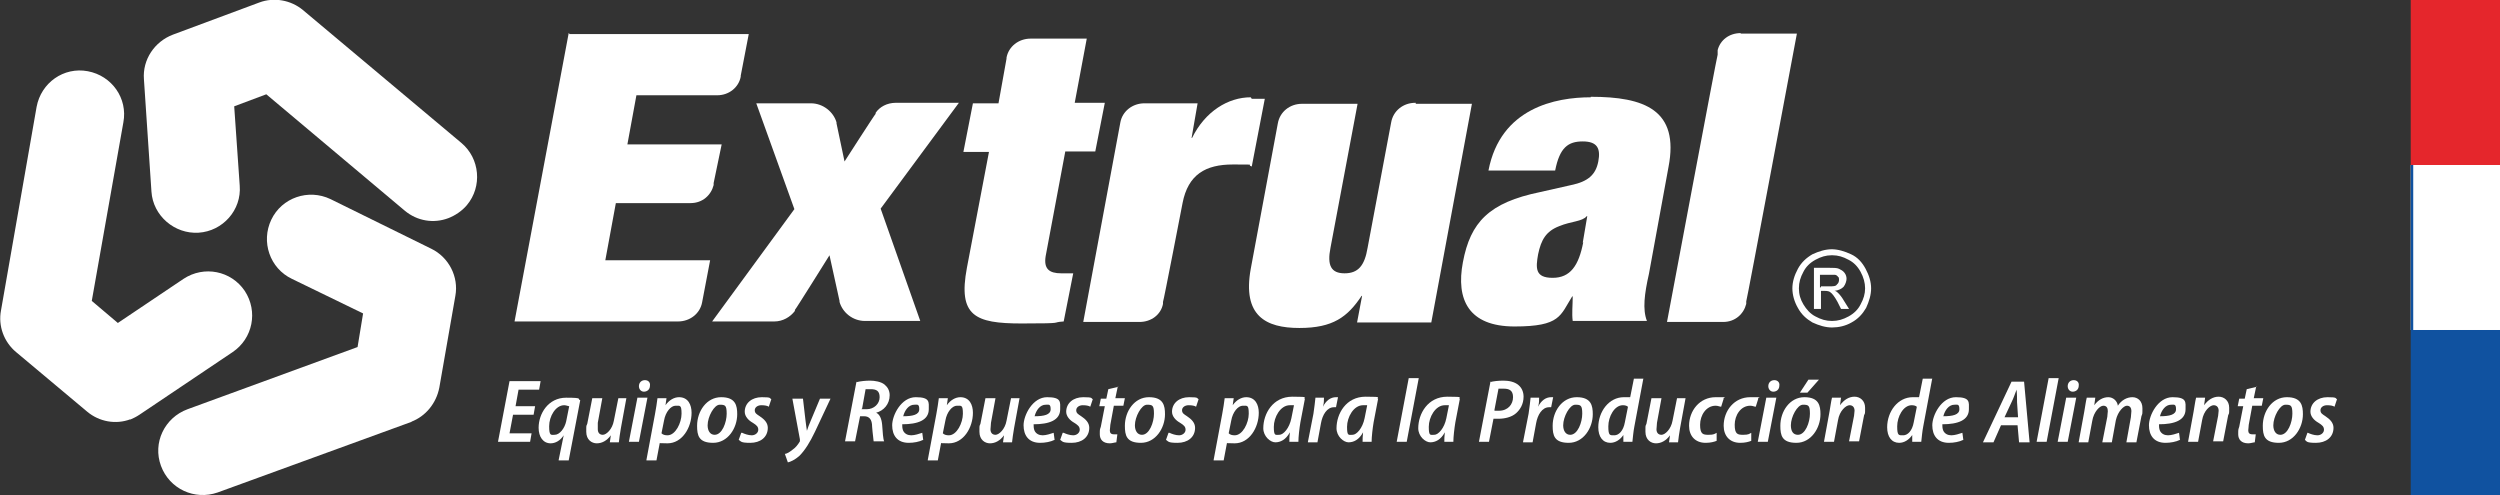 <?xml version="1.0" encoding="UTF-8"?>
<svg xmlns="http://www.w3.org/2000/svg" version="1.1" viewBox="0 0 498.5 98.7">
  <rect x="0" y="0" width="498.5" height="98.7" fill="#333333" stroke="none"/>
  <defs>
    <style>
      .cls-1 {
        fill: #1052a0;
      }

      .cls-2 {
        fill: #fff;
      }

      .cls-3 {
        fill: #e5262c;
      }
    </style>
  </defs>
  <!-- Generator: Adobe Illustrator 28.6.0, SVG Export Plug-In . SVG Version: 1.2.0 Build 578)  -->
  <g>
    <g id="Capa_1">
      <g>
        <g>
          <path class="cls-2" d="M26,83.6c-2.9,1.1-6.2.5-8.6-1.5l-14.2-11.9c-2.4-2-3.6-5.2-3-8.3L7.3,21.3c.9-4.8,5.4-8,10.2-7.1s8,5.4,7.1,10.2l-6.3,35.6,5.2,4.4,13.1-8.8c4.1-2.7,9.5-1.6,12.2,2.4,2.7,4.1,1.6,9.5-2.4,12.2l-18.6,12.5c-.6.4-1.2.7-1.9,1h.1Z"/>
          <path class="cls-2" d="M82.1,84.1h0l-38.7,14.1c-4.6,1.6-9.6-.7-11.3-5.3s.7-9.6,5.3-11.3h0l33.9-12.4,1.1-6.7-14.2-6.9c-4.4-2.1-6.2-7.4-4.1-11.8s7.4-6.2,11.8-4.1l20.1,9.9c3.5,1.7,5.5,5.6,4.8,9.4l-3.2,18.3c-.6,3.1-2.7,5.7-5.6,6.8h0Z"/>
          <path class="cls-2" d="M89.4,43.5c-2.9,1.1-6.2.6-8.7-1.5l-27.6-23.2-6.4,2.4,1.1,15.8c.4,4.9-3.4,9.1-8.2,9.4s-9.1-3.4-9.4-8.2l-1.5-22.4c-.3-3.9,2.1-7.5,5.8-8.9L51.7.5h0c2.9-1.1,6.3-.5,8.7,1.5l31.6,26.5c3.7,3.1,4.2,8.7,1.1,12.4-1,1.2-2.4,2.1-3.7,2.6h0Z"/>
        </g>
        <g>
          <path class="cls-2" d="M317.2,19.4c-7,0-18,2.1-20.4,14.6h13.3c.9-4.6,2.6-5.8,5.5-5.8s3.6,1.4,3.1,4c-.5,2.6-2,4-5.4,4.7l-6.2,1.4c-10.2,2.1-13.9,6-15.4,14-1.4,7.4,1.1,12.8,10.3,12.8s9.1-2.2,11.5-6h.1c0,1.8-.2,3.4,0,4.9h14.8c-.9-2.3-.5-5.4.4-9.4l3.9-21.3c2.2-11.4-4.8-14-15.5-14h0ZM315.7,48.3c-.9,4.7-2.6,7.1-6.1,7.1s-3.4-1.9-2.9-4.7c.6-2.9,1.6-4.6,4.2-5.6,2.4-1,4.6-.9,5.5-2h.1l-.9,5.3h0Z"/>
          <path class="cls-2" d="M113.4,6.6l-10.8,57.5h32.6c2.4,0,4.4-1.6,4.8-3.8h0l1.6-8.4h-20.9l2.1-11.4h14.9c2.4,0,4.1-1.6,4.6-3.6v-.4l1.6-7.7h-18.8l1.8-9.8h16.1c2.4,0,4.3-1.6,4.7-3.7v-.2l1.6-8.3h-35.8v-.2h-.1Z"/>
          <path class="cls-2" d="M191.1,20.5h-12.5c-1.7,0-3.2.8-4,2v.2c-.1,0-6.2,9.5-6.2,9.5l-1.6-7.6v-.2c-.6-2.1-2.7-3.8-5.1-3.8h-10.9l7.6,21.1-16.4,22.4h12.4c1.7,0,3.2-.9,4.1-2.1v-.2c.1,0,6.9-10.9,6.9-10.9l2,9.1v.2c.6,2.1,2.6,3.8,5.1,3.8h11l-7.9-22.4,15.6-21.1h-.1Z"/>
          <path class="cls-2" d="M212.4,30.2h6l1.9-9.7h-6l2.4-12.8h-11.2c-2.4,0-4.4,1.6-4.8,3.8v.2l-1.6,8.9h-5.1l-1.9,9.7h5.1l-4.4,23.1c-1.8,9.6,1.6,11.1,10.9,11.1s5.5-.2,8.4-.4l1.9-9.6h-2.4c-2.4,0-3.5-.9-3.1-3.4l3.9-20.8h0Z"/>
          <path class="cls-2" d="M249.4,19.4c-4.5,0-9.1,2.8-11.7,8.1h-.1l1.2-6.9h-10.6c-2.4,0-4.4,1.6-4.8,3.8h0c0,.1-7.4,39.8-7.4,39.8h11.2c2.4,0,4.3-1.5,4.7-3.6v-.4c.1,0,3.9-19.7,3.9-19.7,1.1-5.7,4.6-7.7,10-7.7s2.5,0,3.8.4l2.6-13.5h-2.6l-.2-.3Z"/>
          <path class="cls-2" d="M282.2,20.5c-2.4,0-4.4,1.6-4.8,3.9h0l-4.7,25c-.6,3.6-1.9,5.1-4.6,5.1s-3.5-1.6-2.8-5.1l5.4-28.7h-11.1c-2.4,0-4.4,1.6-4.8,3.9h0l-5.4,29c-1.7,9.4,3,11.8,9.7,11.8s9.6-2.2,12.4-6.4h.1l-1,5.3h14.8l8.1-43.6h-11.2v-.2Z"/>
          <path class="cls-2" d="M347.1,6.6c-2.3,0-4.1,1.4-4.6,3.4v.9c-.1,0-10.1,53.3-10.1,53.3h11.2c2.4,0,4.1-1.6,4.6-3.6v-.5c.1,0,10.1-53.4,10.1-53.4h-11.2Z"/>
          <path class="cls-2" d="M365.2,49.7c1.3,0,2.6.4,3.9,1s2.2,1.6,2.9,2.9,1.1,2.6,1.1,3.9-.4,2.6-1,3.9c-.7,1.2-1.6,2.2-2.9,2.9-1.2.7-2.6,1-3.9,1s-2.6-.4-3.9-1c-1.2-.7-2.2-1.6-2.9-2.9-.7-1.2-1.1-2.6-1.1-3.9s.4-2.6,1.1-3.9,1.7-2.2,2.9-2.9c1.3-.6,2.6-1,3.9-1h-.1ZM365.2,50.9c-1.1,0-2.1.3-3.2.9s-1.9,1.4-2.4,2.4c-.6,1.1-.9,2.1-.9,3.3s.3,2.2.9,3.2,1.4,1.9,2.4,2.4c1.1.6,2.1.9,3.3.9s2.2-.3,3.3-.9,1.9-1.4,2.4-2.4c.6-1.1.9-2.1.9-3.2s-.3-2.2-.9-3.3-1.4-1.9-2.4-2.4c-1.1-.6-2.1-.9-3.2-.9h-.2ZM361.7,61.8v-8.4h2.9c1,0,1.7,0,2.1.2s.8.4,1.1.8.4.8.4,1.2-.2,1.1-.6,1.6c-.4.4-1,.7-1.8.8.3,0,.6.3.7.4.4.4.8.9,1.2,1.6l1,1.6h-1.6l-.7-1.4c-.6-1.1-1.1-1.7-1.4-1.9-.2-.2-.6-.3-1.1-.3h-.8v3.6h-1.4v.2ZM363.1,57.1h1.6c.8,0,1.4,0,1.6-.4.3-.2.4-.6.4-.9s0-.5-.2-.6c-.1-.2-.4-.4-.6-.4s-.7,0-1.4,0h-1.6v2.6h0l.2-.2Z"/>
          <g>
            <path class="cls-2" d="M106.2,82.7h-3.9l-.7,3.7h4.4l-.3,1.7h-6.4l2.3-12.1h6.2l-.3,1.7h-4.1l-.6,3.3h3.9l-.3,1.7h-.2Z"/>
            <path class="cls-2" d="M111.4,91.7l1-4.9h0c-.7,1.1-1.7,1.6-2.6,1.6-1.5,0-2.4-1.3-2.4-3.1,0-2.8,1.9-6,5.5-6s2.1.3,2.8.5l-2.3,12h-2ZM113.5,81c-.2,0-.6-.2-1-.2-1.7,0-3,2.2-3,4.2s.4,1.7,1.1,1.7c1,0,2-1.3,2.3-2.7l.6-3Z"/>
            <path class="cls-2" d="M124.9,79.4l-1.1,6c-.2,1.1-.3,2-.4,2.8h-1.8l.2-1.4h0c-.8,1.1-1.8,1.6-2.8,1.6s-2.1-.7-2.1-2.3,0-1,.2-1.6l1-5.1h2l-.9,4.9c0,.5,0,.9,0,1.3,0,.6.3,1.1,1,1.1s1.9-1.1,2.2-2.8l.9-4.5h2-.3Z"/>
            <path class="cls-2" d="M125.4,88.1l1.7-8.8h2l-1.7,8.8h-2ZM127.4,77c0-.7.5-1.2,1.2-1.2s1.1.5,1,1.1c0,.8-.6,1.2-1.2,1.2s-1-.5-1-1.1Z"/>
            <path class="cls-2" d="M128.9,91.7l1.7-9.1c.2-1.1.4-2.3.5-3.2h1.8l-.2,1.4h0c.7-1,1.7-1.6,2.7-1.6,1.8,0,2.5,1.5,2.5,3.1,0,3-1.9,6.1-4.8,6.1s-1.2-.2-1.5-.3h0l-.7,3.7h-2ZM131.9,86.4c.3.3.7.4,1.2.4,1.6,0,2.8-2.5,2.8-4.3s-.3-1.6-1.2-1.6-2,1.2-2.3,3l-.5,2.5Z"/>
            <path class="cls-2" d="M147,82.6c0,2.8-1.9,5.7-4.8,5.7s-3.2-1.5-3.2-3.4c0-2.9,1.9-5.7,4.8-5.7s3.2,1.7,3.2,3.4ZM141.1,84.8c0,1.1.5,1.9,1.4,1.9,1.5,0,2.4-2.5,2.4-4.2s-.3-1.8-1.4-1.8-2.4,2.4-2.4,4.1Z"/>
            <path class="cls-2" d="M148,86.3c.4.2,1.2.5,1.9.5s1.3-.5,1.3-1.1-.3-.9-1.1-1.4c-.9-.5-1.6-1.3-1.6-2.2,0-1.7,1.4-2.9,3.4-2.9s1.5.2,1.9.4l-.5,1.5c-.3-.2-.8-.3-1.5-.3s-1.3.4-1.3,1,.4.8,1,1.2c.9.6,1.6,1.3,1.6,2.3,0,1.9-1.5,3-3.5,3s-1.8-.3-2.3-.6l.5-1.4h.2Z"/>
            <path class="cls-2" d="M160.1,79.4l.5,4.3c.1.9.2,1.5.3,2.2h0c.2-.6.4-1.2.8-2.1l1.8-4.3h2.1l-3.1,6.6c-1,2.1-2,3.7-3.1,4.8-.9.8-1.8,1.2-2.3,1.3l-.6-1.7c.4,0,1-.4,1.5-.8.6-.4,1.1-1,1.5-1.7v-.4l-1.5-8.1h2.1Z"/>
            <path class="cls-2" d="M170.8,76.2c.8-.2,1.8-.3,2.7-.3s2.2.2,2.9.8c.6.5,1,1.2,1,2.1,0,1.8-1.2,3.1-2.7,3.5h0c.7.3,1.1,1.2,1.2,2.4.1,1.5.2,2.9.4,3.3h-2.1c0-.3-.2-1.5-.3-2.9,0-1.5-.6-2.1-1.6-2.1h-.8l-1,5h-2l2.3-12v.2ZM171.8,81.6h1c1.5,0,2.6-1.1,2.6-2.4s-.7-1.6-1.8-1.6-.8,0-1,0l-.7,3.9h-.1Z"/>
            <path class="cls-2" d="M184.1,87.7c-.8.4-1.9.6-2.9.6-2.3,0-3.3-1.5-3.3-3.5s1.8-5.6,4.7-5.6,2.6,1,2.6,2.4c0,2.2-2.2,3-5.3,3,0,.3,0,.9.2,1.3.3.6.9.9,1.6.9s1.6-.3,2.2-.5l.2,1.5h0ZM182.3,80.7c-1.1,0-1.9,1.1-2.2,2.3,1.9,0,3.2-.3,3.2-1.4s-.4-.9-1-.9Z"/>
            <path class="cls-2" d="M185,91.7l1.7-9.1c.2-1.1.4-2.3.5-3.2h1.8l-.2,1.4h0c.7-1,1.7-1.6,2.7-1.6,1.8,0,2.5,1.5,2.5,3.1,0,3-1.9,6.1-4.8,6.1s-1.2-.2-1.5-.3h0l-.7,3.7h-2ZM188,86.4c.3.3.7.4,1.2.4,1.6,0,2.8-2.5,2.8-4.3s-.3-1.6-1.2-1.6-2,1.2-2.3,3l-.5,2.5Z"/>
            <path class="cls-2" d="M203.3,79.4l-1.1,6c-.2,1.1-.3,2-.4,2.8h-1.8l.2-1.4h0c-.8,1.1-1.8,1.6-2.8,1.6s-2.1-.7-2.1-2.3,0-1,.2-1.6l1-5.1h2l-.9,4.9c0,.5-.1.9-.1,1.3,0,.6.3,1.1,1,1.1s1.9-1.1,2.2-2.8l.9-4.5h2-.3Z"/>
            <path class="cls-2" d="M210.3,87.7c-.8.4-1.9.6-2.9.6-2.3,0-3.3-1.5-3.3-3.5s1.8-5.6,4.7-5.6,2.6,1,2.6,2.4c0,2.2-2.2,3-5.3,3,0,.3,0,.9.2,1.3.3.6.9.9,1.6.9s1.6-.3,2.2-.5l.2,1.5h0ZM208.5,80.7c-1.1,0-1.9,1.1-2.2,2.3,1.9,0,3.2-.3,3.2-1.4s-.4-.9-1-.9Z"/>
            <path class="cls-2" d="M212.1,86.3c.4.2,1.2.5,1.9.5s1.3-.5,1.3-1.1-.3-.9-1.1-1.4c-.9-.5-1.6-1.3-1.6-2.2,0-1.7,1.4-2.9,3.4-2.9s1.5.2,1.9.4l-.5,1.5c-.3-.2-.8-.3-1.5-.3s-1.3.4-1.3,1,.4.8,1,1.2c.9.6,1.6,1.3,1.6,2.3,0,1.9-1.5,3-3.5,3s-1.8-.3-2.3-.6l.5-1.4h.2Z"/>
            <path class="cls-2" d="M222.9,77l-.5,2.4h1.9l-.3,1.5h-1.9l-.7,3.8c0,.4-.1.8-.1,1.1,0,.5.2.8.8.8h.7l-.2,1.6c-.3,0-.8.2-1.3.2-1.4,0-2-.8-2-1.8s0-.9.2-1.5l.8-4.1h-1.1l.3-1.5h1.1l.4-1.9,2.1-.5h-.2Z"/>
            <path class="cls-2" d="M232.3,82.6c0,2.8-1.9,5.7-4.8,5.7s-3.2-1.5-3.2-3.4c0-2.9,1.9-5.7,4.8-5.7s3.2,1.7,3.2,3.4ZM226.3,84.8c0,1.1.5,1.9,1.4,1.9,1.5,0,2.4-2.5,2.4-4.2s-.3-1.8-1.4-1.8-2.4,2.4-2.4,4.1Z"/>
            <path class="cls-2" d="M233.2,86.3c.4.2,1.2.5,1.9.5s1.3-.5,1.3-1.1-.3-.9-1.1-1.4c-.9-.5-1.6-1.3-1.6-2.2,0-1.7,1.4-2.9,3.4-2.9s1.5.2,1.9.4l-.5,1.5c-.3-.2-.8-.3-1.5-.3s-1.3.4-1.3,1,.4.8,1,1.2c.9.6,1.6,1.3,1.6,2.3,0,1.9-1.5,3-3.5,3s-1.8-.3-2.3-.6l.5-1.4h.2Z"/>
            <path class="cls-2" d="M242,91.7l1.7-9.1c.2-1.1.4-2.3.5-3.2h1.8l-.2,1.4h0c.7-1,1.7-1.6,2.7-1.6,1.8,0,2.5,1.5,2.5,3.1,0,3-1.9,6.1-4.8,6.1s-1.2-.2-1.5-.3h0l-.7,3.7h-2ZM245,86.4c.3.3.7.4,1.2.4,1.6,0,2.8-2.5,2.8-4.3s-.3-1.6-1.2-1.6-2,1.2-2.3,3l-.5,2.5Z"/>
            <path class="cls-2" d="M257.1,88.1c0-.5,0-1.1.1-1.9h0c-.8,1.5-1.9,2-2.9,2s-2.4-1.2-2.4-2.8c0-2.9,1.9-6.3,5.8-6.3s1.9.2,2.5.4l-.9,4.7c-.2,1.2-.4,2.9-.4,3.9h-1.8ZM258,80.8h-.8c-1.9,0-3.2,2.4-3.2,4.3s.3,1.6,1.1,1.6,2-1.3,2.4-3.3l.5-2.5h0Z"/>
            <path class="cls-2" d="M260.8,88.1l1.1-5.6c.2-1.2.3-2.4.4-3.2h1.7c0,.6,0,1.1-.2,1.8h0c.6-1.2,1.5-1.9,2.6-1.9s.3,0,.4,0l-.4,2h-.4c-1.4,0-2.3,1.5-2.6,3.2l-.7,3.8h-2,.1Z"/>
            <path class="cls-2" d="M271.7,88.1c0-.5,0-1.1.1-1.9h0c-.8,1.5-1.9,2-2.9,2s-2.4-1.2-2.4-2.8c0-2.9,1.9-6.3,5.8-6.3s1.9.2,2.5.4l-.9,4.7c-.2,1.2-.4,2.9-.4,3.9h-1.8ZM272.6,80.8h-.8c-1.9,0-3.2,2.4-3.2,4.3s.3,1.6,1.1,1.6,2-1.3,2.4-3.3l.5-2.5h0Z"/>
            <path class="cls-2" d="M278.5,88.1l2.4-12.7h2l-2.4,12.7h-2Z"/>
            <path class="cls-2" d="M288,88.1c0-.5,0-1.1.1-1.9h0c-.8,1.5-1.9,2-2.9,2s-2.4-1.2-2.4-2.8c0-2.9,1.9-6.3,5.8-6.3s1.9.2,2.5.4l-.9,4.7c-.2,1.2-.4,2.9-.4,3.9h-1.8ZM288.9,80.8h-.8c-1.9,0-3.2,2.4-3.2,4.3s.3,1.6,1.1,1.6,2-1.3,2.4-3.3l.5-2.5h0Z"/>
            <path class="cls-2" d="M297.1,76.2c.7-.2,1.7-.3,2.7-.3s2.2.2,3,.9c.6.5,1,1.3,1,2.3,0,1.5-.7,2.6-1.5,3.3-.9.8-2.3,1.1-3.5,1.1s-.7,0-1,0l-.9,4.6h-2l2.3-12h-.1ZM298,81.9h.9c1.8,0,2.8-1.3,2.8-2.7s-.8-1.7-1.9-1.7-.8,0-1,0l-.8,4.2v.2Z"/>
            <path class="cls-2" d="M303.7,88.1l1.1-5.6c.2-1.2.3-2.4.4-3.2h1.7c0,.6,0,1.1-.2,1.8h0c.6-1.2,1.5-1.9,2.6-1.9s.3,0,.4,0l-.4,2h-.4c-1.4,0-2.3,1.5-2.6,3.2l-.7,3.8h-2,.1Z"/>
            <path class="cls-2" d="M317.6,82.6c0,2.8-1.9,5.7-4.8,5.7s-3.2-1.5-3.2-3.4c0-2.9,1.9-5.7,4.8-5.7s3.2,1.7,3.2,3.4ZM311.7,84.8c0,1.1.5,1.9,1.4,1.9,1.5,0,2.4-2.5,2.4-4.2s-.3-1.8-1.4-1.8-2.4,2.4-2.4,4.1Z"/>
            <path class="cls-2" d="M327.7,75.4l-1.8,9.6c-.2,1-.3,2.2-.4,3.1h-1.8v-1.5h.1c-.7,1.1-1.7,1.7-2.7,1.7-1.5,0-2.4-1.2-2.4-3.1,0-3.1,2.1-6,5.1-6s.9,0,1.2.3l.8-4h2-.1ZM324.6,81.1c-.2-.2-.6-.3-1-.3-1.7,0-2.9,2.3-2.9,4.2s.3,1.8,1.2,1.8,1.8-.9,2.1-2.6l.6-3h0Z"/>
            <path class="cls-2" d="M336.1,79.4l-1.1,6c-.2,1.1-.3,2-.4,2.8h-1.8l.2-1.4h0c-.8,1.1-1.8,1.6-2.8,1.6s-2.1-.7-2.1-2.3,0-1,.2-1.6l1-5.1h2l-.9,4.9c0,.5-.1.9-.1,1.3,0,.6.3,1.1,1,1.1s1.9-1.1,2.2-2.8l.9-4.5h2-.3Z"/>
            <path class="cls-2" d="M342.3,87.9c-.5.2-1.2.4-2.2.4-2.1,0-3.3-1.4-3.3-3.4,0-3,2.1-5.7,5.3-5.7s1.3,0,1.6.3l-.5,1.6c-.3,0-.6-.2-1.1-.2-1.9,0-3.1,1.9-3.1,3.8s.6,2,1.7,2,1.2-.2,1.6-.4c0,0,0,1.6,0,1.6Z"/>
            <path class="cls-2" d="M349.2,87.9c-.5.2-1.2.4-2.2.4-2.1,0-3.3-1.4-3.3-3.4,0-3,2.1-5.7,5.3-5.7s1.3,0,1.6.3l-.5,1.6c-.3,0-.6-.2-1.1-.2-1.9,0-3.1,1.9-3.1,3.8s.6,2,1.7,2,1.2-.2,1.6-.4c0,0,0,1.6,0,1.6Z"/>
            <path class="cls-2" d="M350.5,88.1l1.7-8.8h2l-1.7,8.8h-2ZM352.6,77c0-.7.5-1.2,1.2-1.2s1.1.5,1,1.1c0,.8-.6,1.2-1.2,1.2s-1-.5-1-1.1Z"/>
            <path class="cls-2" d="M363,82.6c0,2.8-1.9,5.7-4.8,5.7s-3.2-1.5-3.2-3.4c0-2.9,1.9-5.7,4.8-5.7s3.2,1.7,3.2,3.4ZM357.1,84.8c0,1.1.4,1.9,1.4,1.9,1.5,0,2.4-2.5,2.4-4.2s-.3-1.8-1.4-1.8-2.4,2.4-2.4,4.1ZM362.7,75.7l-2.3,2.6h-1.5l1.7-2.6h2.1,0Z"/>
            <path class="cls-2" d="M363.7,88.1l1.1-6c.2-1.1.3-2,.5-2.8h1.8l-.2,1.5h0c.8-1.1,1.8-1.7,2.9-1.7s2.1.8,2.1,2.2,0,1-.2,1.5l-1,5.2h-2l1-5.1c0-.3.1-.7.1-1,0-.6-.3-1.1-1-1.1s-2,1.1-2.3,3l-.8,4.3h-2Z"/>
            <path class="cls-2" d="M385.3,75.4l-1.8,9.6c-.2,1-.3,2.2-.4,3.1h-1.8v-1.5h.1c-.7,1.1-1.7,1.7-2.7,1.7-1.5,0-2.4-1.2-2.4-3.1,0-3.1,2.1-6,5.1-6s.9,0,1.2.3l.8-4h2-.1ZM382.2,81.1c-.2-.2-.6-.3-1-.3-1.7,0-2.9,2.3-2.9,4.2s.3,1.8,1.2,1.8,1.8-.9,2.1-2.6l.6-3h0Z"/>
            <path class="cls-2" d="M391.5,87.7c-.8.4-1.9.6-2.9.6-2.3,0-3.3-1.5-3.3-3.5s1.8-5.6,4.7-5.6,2.6,1,2.6,2.4c0,2.2-2.2,3-5.3,3,0,.3,0,.9.2,1.3.3.6.9.9,1.6.9s1.6-.3,2.2-.5l.2,1.5h0ZM389.7,80.7c-1.1,0-1.9,1.1-2.2,2.3,1.9,0,3.2-.3,3.2-1.4s-.4-.9-1-.9Z"/>
            <path class="cls-2" d="M399,84.8l-1.5,3.4h-2.1l5.7-12.1h2.5l1.1,12.1h-2.1l-.3-3.4h-3.4,0ZM402.4,83.2l-.2-3c0-.7,0-1.7-.1-2.5h0c-.3.8-.6,1.7-1,2.5l-1.4,3h2.7Z"/>
            <path class="cls-2" d="M406.1,88.1l2.4-12.7h2l-2.4,12.7h-2Z"/>
            <path class="cls-2" d="M410.3,88.1l1.7-8.8h2l-1.7,8.8h-2ZM412.3,77c0-.7.5-1.2,1.2-1.2s1.1.5,1,1.1c0,.8-.6,1.2-1.2,1.2s-1-.5-1-1.1Z"/>
            <path class="cls-2" d="M414.5,88.1l1.1-6c.2-1.1.3-2,.5-2.8h1.7l-.2,1.5h0c.8-1.1,1.8-1.6,2.8-1.6s1.8.8,1.9,1.7c.7-1.1,1.8-1.7,2.9-1.7s2,.8,2,2.2,0,1-.2,1.6l-1,5.2h-2l.9-5c0-.4.1-.8.1-1.2,0-.7-.3-1.1-.9-1.1s-1.8,1.1-2.2,2.9l-.8,4.4h-1.9l1-5.1c0-.4.1-.8.1-1.1,0-.6-.2-1.1-.9-1.1s-1.9,1.2-2.2,3l-.8,4.3h-2,.1Z"/>
            <path class="cls-2" d="M434.7,87.7c-.8.4-1.9.6-2.9.6-2.3,0-3.3-1.5-3.3-3.5s1.8-5.6,4.7-5.6,2.6,1,2.6,2.4c0,2.2-2.2,3-5.3,3,0,.3,0,.9.2,1.3.3.6.9.9,1.6.9s1.6-.3,2.2-.5l.2,1.5h0ZM432.9,80.7c-1.1,0-1.9,1.1-2.2,2.3,1.9,0,3.2-.3,3.2-1.4s-.4-.9-1-.9Z"/>
            <path class="cls-2" d="M436.3,88.1l1.1-6c.2-1.1.3-2,.5-2.8h1.8l-.2,1.5h0c.8-1.1,1.8-1.7,2.9-1.7s2.1.8,2.1,2.2,0,1-.2,1.5l-1,5.2h-2l1-5.1c0-.3.1-.7.1-1,0-.6-.3-1.1-1-1.1s-2,1.1-2.3,3l-.8,4.3h-2Z"/>
            <path class="cls-2" d="M449.9,77l-.5,2.4h1.9l-.3,1.5h-1.9l-.7,3.8c0,.4-.1.8-.1,1.1,0,.5.2.8.8.8h.7l-.2,1.6c-.3,0-.8.2-1.3.2-1.4,0-2-.8-2-1.8s0-.9.2-1.5l.8-4.1h-1.1l.3-1.5h1.1l.4-1.9,2.1-.5h-.2Z"/>
            <path class="cls-2" d="M459.2,82.6c0,2.8-1.9,5.7-4.8,5.7s-3.2-1.5-3.2-3.4c0-2.9,1.9-5.7,4.8-5.7s3.2,1.7,3.2,3.4ZM453.3,84.8c0,1.1.5,1.9,1.4,1.9,1.5,0,2.4-2.5,2.4-4.2s-.3-1.8-1.4-1.8-2.4,2.4-2.4,4.1Z"/>
            <path class="cls-2" d="M460.2,86.3c.4.2,1.2.5,1.9.5s1.3-.5,1.3-1.1-.3-.9-1.1-1.4c-.9-.5-1.6-1.3-1.6-2.2,0-1.7,1.4-2.9,3.4-2.9s1.5.2,1.9.4l-.5,1.5c-.3-.2-.8-.3-1.5-.3s-1.3.4-1.3,1,.4.8,1,1.2c.9.6,1.6,1.3,1.6,2.3,0,1.9-1.5,3-3.5,3s-1.8-.3-2.2-.6l.5-1.4h.1Z"/>
          </g>
        </g>
      </g>
      <g>
        <g>
          <rect class="cls-3" x="480.7" width="17.8" height="32.9"/>
          <rect class="cls-2" x="480.7" y="32.9" width="17.8" height="32.9"/>
          <rect class="cls-1" x="480.7" y="65.8" width="17.8" height="32.9"/>
        </g>
        <rect class="cls-1" x="480.7" y="32.9" width=".5" height="32.9"/>
      </g>
    </g>
  </g>
</svg>